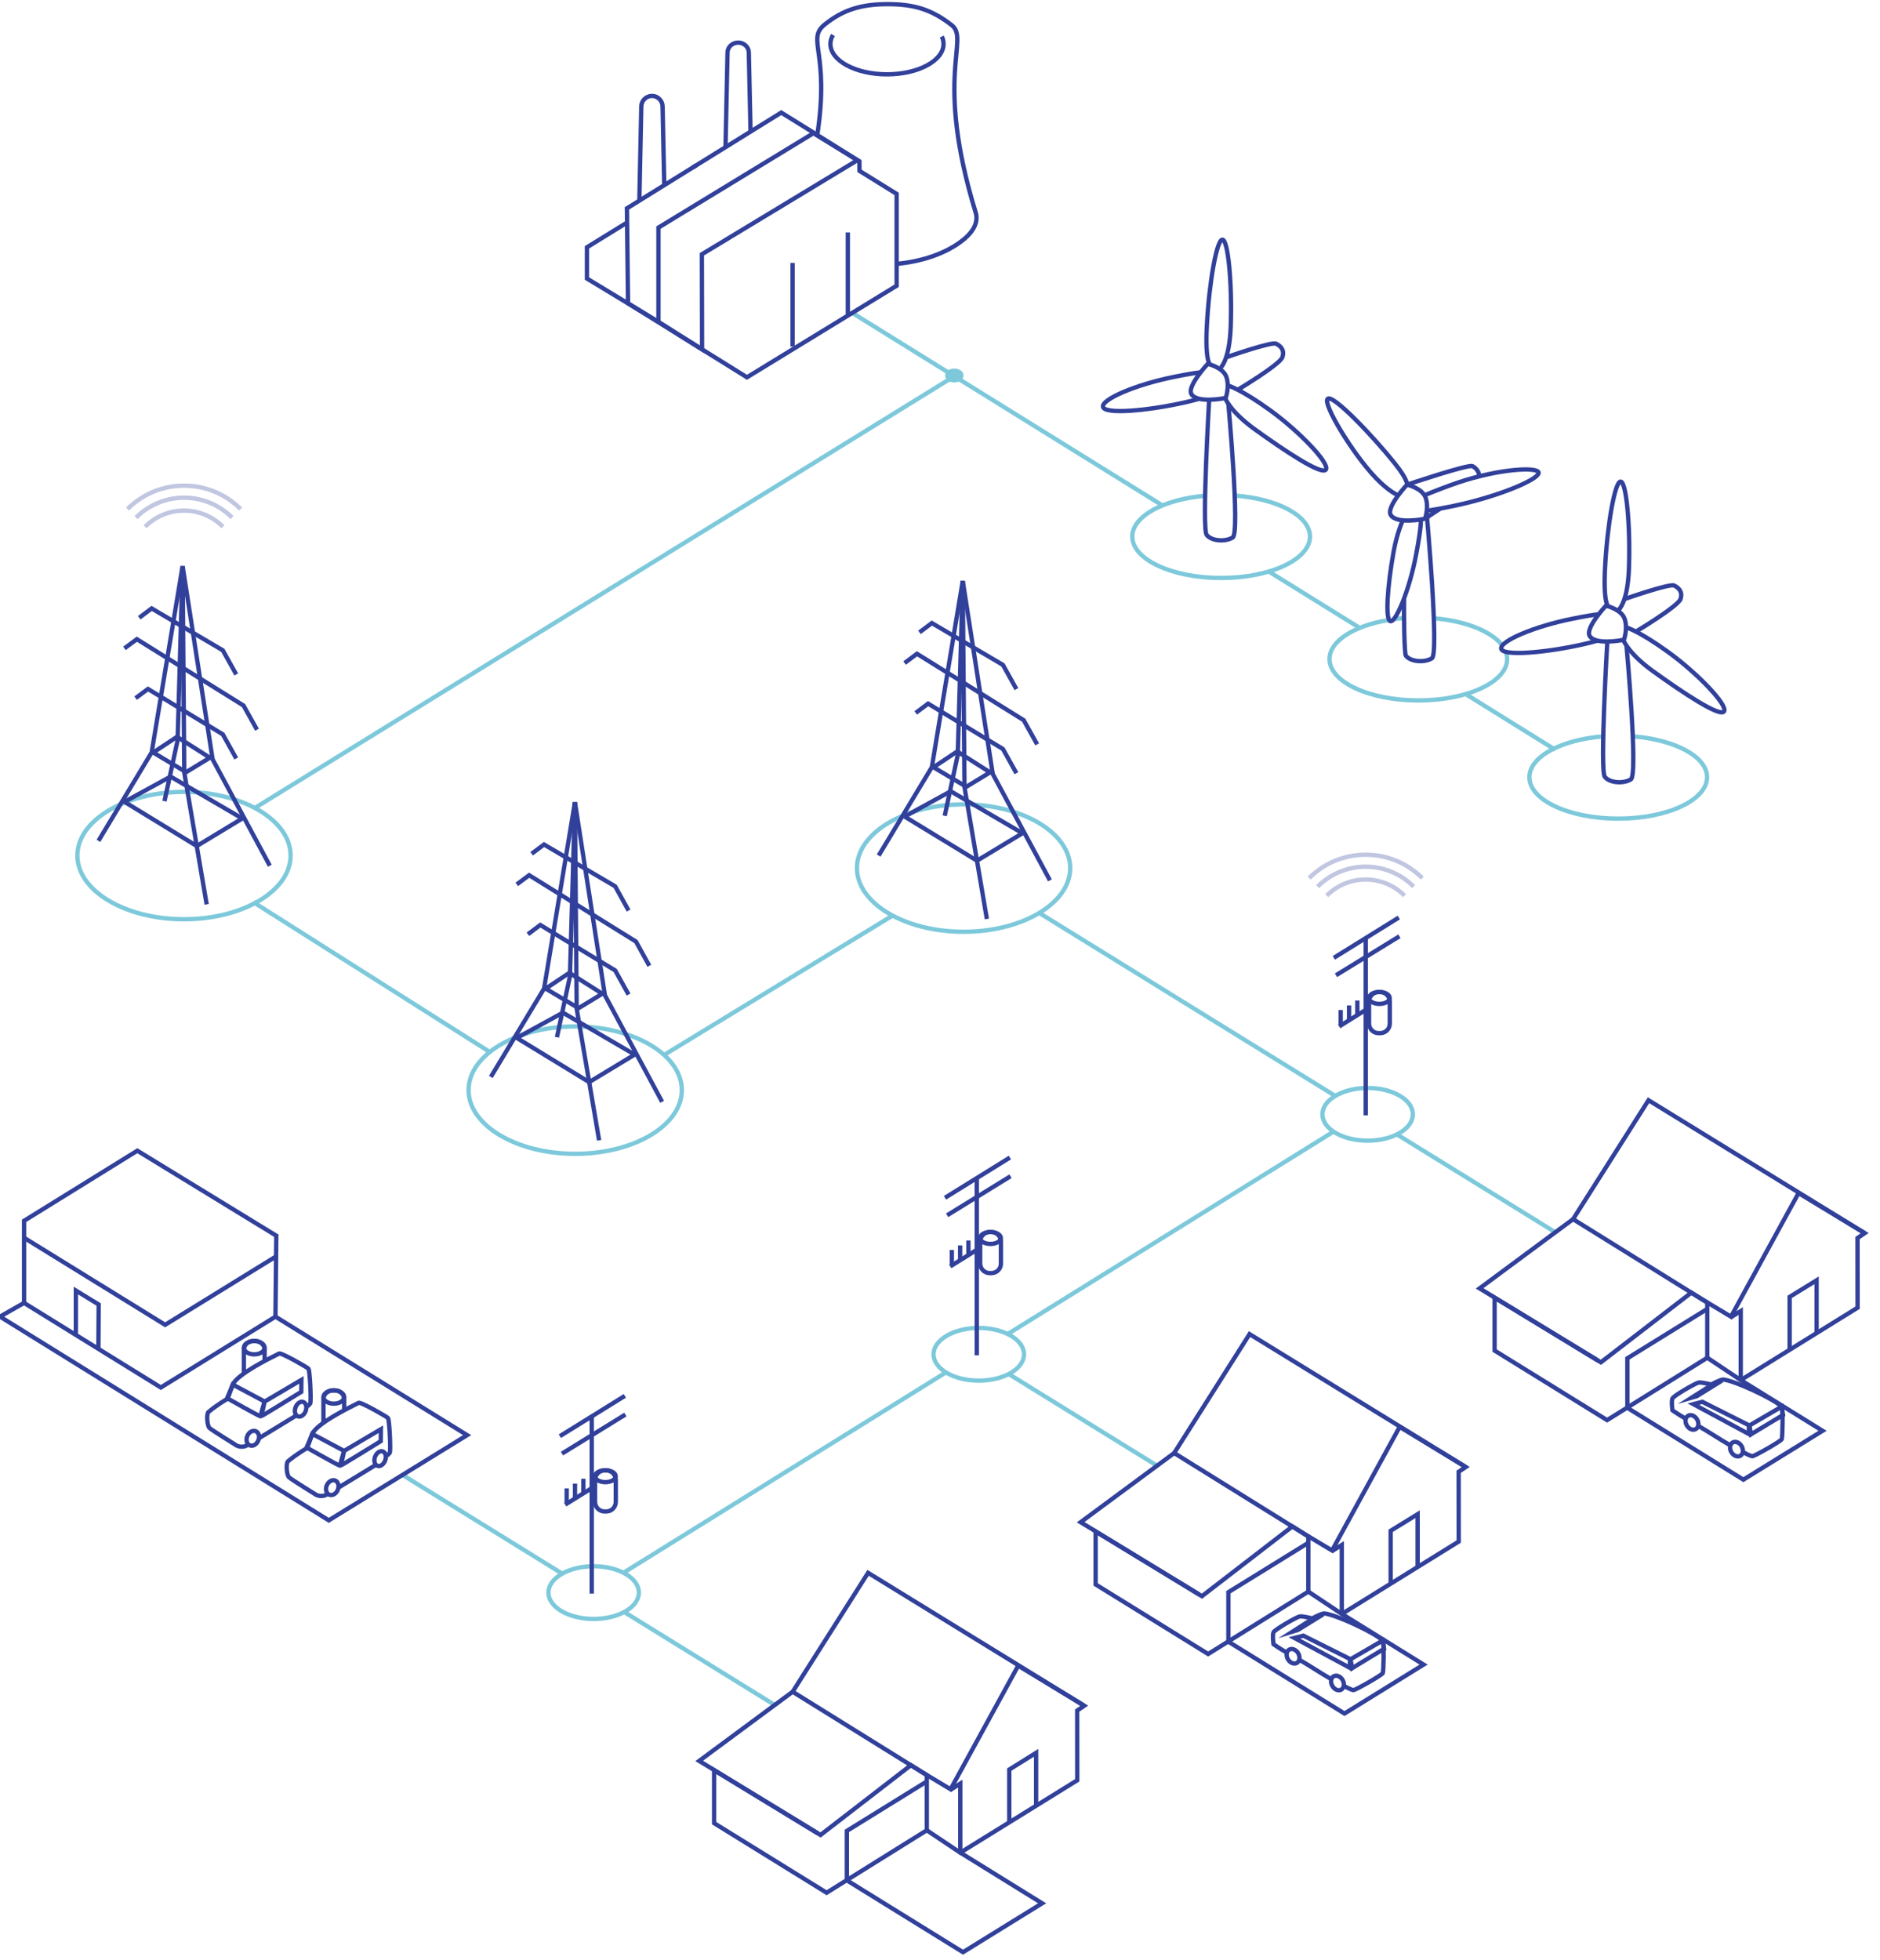 <?xml version="1.0" encoding="utf-8"?>
<!-- Generator: Adobe Illustrator 21.0.2, SVG Export Plug-In . SVG Version: 6.00 Build 0)  -->
<svg version="1.1" id="Layer_1" xmlns="http://www.w3.org/2000/svg" xmlns:xlink="http://www.w3.org/1999/xlink" x="0px" y="0px"
	 viewBox="0 0 2719 2834.6" style="enable-background:new 0 0 2719 2834.6;" xml:space="preserve">
<style type="text/css">
	.st0{fill:none;stroke:#7DC9DB;stroke-width:6.248;stroke-miterlimit:10;}
	.st1{fill:none;stroke:#7171E2;stroke-width:6.248;stroke-miterlimit:10;}
	.st2{fill:none;stroke:#31409A;stroke-width:6.248;stroke-miterlimit:10;}
	.st3{fill:none;stroke:#7DC9DB;stroke-width:10.71;stroke-miterlimit:10;}
	.st4{opacity:0.3;fill:none;stroke:#31409A;stroke-width:6.248;stroke-miterlimit:10;enable-background:new    ;}
</style>
<ellipse class="st0" cx="1393.6" cy="1255.3" rx="154.2" ry="92.1"/>
<ellipse class="st0" cx="831.9" cy="1576.4" rx="154.2" ry="92.1"/>
<ellipse class="st0" cx="266.1" cy="1237.2" rx="154.2" ry="92.1"/>
<path class="st1" d="M1400.9,903.4"/>
<path class="st1" d="M1208.2,794"/>
<line class="st0" x1="1368.5" y1="1984.3" x2="901.6" y2="2274.4"/>
<line class="st0" x1="1929.3" y1="1636" x2="1456.5" y2="1929.7"/>
<line class="st0" x1="1290.7" y1="1324.1" x2="960.5" y2="1525.5"/>
<line class="st0" x1="1380.3" y1="544" x2="368.7" y2="1168.3"/>
<line class="st0" x1="2019.5" y1="1639.9" x2="2248.5" y2="1781.4"/>
<line class="st0" x1="1503.1" y1="1320.2" x2="1931.2" y2="1584.8"/>
<line class="st0" x1="366.5" y1="1304.6" x2="708.3" y2="1521.2"/>
<line class="st0" x1="1232.6" y1="452.4" x2="1681.2" y2="730.9"/>
<line class="st0" x1="2119.3" y1="1003.4" x2="2249.3" y2="1084.2"/>
<line class="st0" x1="1835.1" y1="826.5" x2="1965.2" y2="907.2"/>
<line class="st0" x1="903.7" y1="2331.6" x2="1121" y2="2465.9"/>
<line class="st0" x1="581.5" y1="2132.4" x2="812" y2="2274.9"/>
<line class="st0" x1="1458.9" y1="1986.9" x2="1672.4" y2="2118.9"/>
<g>
	<polygon class="st2" points="1413,1244.6 1308.3,1180.8 1375,1144.2 1478.8,1204.9 	"/>
	<polyline class="st2" points="1270.8,1237.2 1347.7,1109.4 1392.4,840 	"/>
	<polyline class="st2" points="1427.3,1328.9 1394.9,1138.2 1392.4,840 	"/>
	<polyline class="st2" points="1518.5,1273.1 1435.8,1119.2 1392.4,840 	"/>
	<polyline class="st2" points="1366.3,1179.7 1385.2,1091.7 1392.4,840 	"/>
	<polyline class="st2" points="1470,996.5 1450.5,961.5 1347.7,901 1329.8,914.4 	"/>
	<polyline class="st2" points="1470,1118.1 1450.5,1083.1 1342.3,1017.5 1324.4,1030.9 	"/>
	<polyline class="st2" points="1500,1076.4 1480.6,1041.5 1326.2,945.4 1308.3,958.8 	"/>
	<polygon class="st2" points="1397.6,1137.7 1350,1109.5 1384.4,1086.7 1431.9,1116.9 	"/>
</g>
<g>
	<polygon class="st2" points="852.1,1564.8 747.4,1500.9 814.1,1464.4 917.9,1525 	"/>
	<polyline class="st2" points="709.9,1557.3 786.9,1429.5 831.5,1160.1 	"/>
	<polyline class="st2" points="866.5,1649 834,1458.4 831.5,1160.1 	"/>
	<polyline class="st2" points="957.6,1593.3 874.9,1439.3 831.5,1160.1 	"/>
	<polyline class="st2" points="805.5,1499.9 824.3,1411.8 831.5,1160.1 	"/>
	<polyline class="st2" points="909.1,1316.7 889.7,1281.7 786.8,1221.2 768.9,1234.6 	"/>
	<polyline class="st2" points="909.1,1438.2 889.7,1403.3 781.4,1337.6 763.5,1351 	"/>
	<polyline class="st2" points="939.1,1396.6 919.8,1361.6 765.3,1265.6 747.4,1278.9 	"/>
	<polygon class="st2" points="836.7,1457.9 789.2,1429.6 823.5,1406.8 871.1,1437 	"/>
</g>
<g>
	<polygon class="st2" points="284.6,1223.4 180,1159.5 246.7,1123 350.4,1183.6 	"/>
	<polyline class="st2" points="142.4,1215.9 219.3,1088.1 264.1,818.7 	"/>
	<polyline class="st2" points="298.9,1307.8 266.5,1117.1 264.1,818.7 	"/>
	<polyline class="st2" points="390.2,1251.9 307.5,1098 264.1,818.7 	"/>
	<polyline class="st2" points="237.9,1158.5 256.9,1070.4 264.1,818.7 	"/>
	<polyline class="st2" points="341.7,975.3 322.2,940.4 219.3,879.8 201.4,893.3 	"/>
	<polyline class="st2" points="341.7,1096.8 322.2,1061.9 214,996.3 196.1,1009.6 	"/>
	<polyline class="st2" points="371.7,1055.2 352.2,1020.3 197.9,924.3 180,937.6 	"/>
	<polygon class="st2" points="269.2,1116.6 221.6,1088.2 256,1065.5 303.5,1095.7 	"/>
</g>
<g>
	<polyline class="st2" points="1002.1,242.1 1129.9,162.8 1177.1,192.1 	"/>
	<polyline class="st2" points="1176.5,191.8 1242.9,233.3 1243.1,247.1 1296.8,280.4 1296.8,413.2 1080.3,545.6 908.3,438.6 
		906.7,301.3 1006.9,239.1 	"/>
	<polyline class="st2" points="1174.5,193.8 952.3,329.1 952.3,465.4 1015.4,505.3 1015.1,367.7 1240,231.7 1175.1,191.8 	"/>
	<polyline class="st2" points="906.3,322.2 848.9,357.6 848.9,402.8 952.3,465.4 	"/>
	<line class="st2" x1="1146.3" y1="380.2" x2="1146.3" y2="501.1"/>
	<line class="st2" x1="1226.2" y1="336.2" x2="1226.2" y2="455"/>
	<path class="st2" d="M924.7,289l2.8-134.9c0-8.4,7-15.4,15.4-15.4l0,0c8.4,0,15.4,7,15.4,15.4l2.4,113.6"/>
	<path class="st2" d="M952.3,324.5"/>
	<path class="st2" d="M1049.3,212.8l2.9-136.8c0-8,7-14.4,15.4-14.4l0,0c8.4,0,15.4,6.5,15.4,14.4l2.5,114.6"/>
	<g>
		<path class="st2" d="M1182,195.2c18.4-120.5-16.2-138,10.7-159.7c27-21.8,53.9-29.5,91.2-29.5c39.8,0,64.9,8.8,92.7,30.5
			c26.1,20.4-26,73.9,34.5,270.8c4.2,13.6-3.3,27-15.7,37.6c-26.7,22.7-64.7,33.5-98.7,36.7"/>
		<path class="st2" d="M1362.1,52.8c1.7,3.5,2.5,7.1,2.5,10.8c0,24.2-36.7,43.9-81.8,43.9c-45.1,0-81.8-19.7-81.8-43.9
			c0-4.6,1.3-8.9,3.7-13"/>
	</g>
</g>
<path class="st0" d="M1786.3,716.7c61.4,4.5,108.3,29.3,108.3,59.2c0,33.1-57.5,59.9-128.5,59.9s-128.5-26.8-128.5-59.9
	c0-29.3,45.2-53.8,104.9-58.9"/>
<path class="st0" d="M2362.2,1064.9c60.6,4.8,106.7,29.4,106.7,59c0,33.1-57.5,59.9-128.5,59.9c-71,0-128.5-26.8-128.5-59.9
	c0-29.7,46.4-54.4,107.2-59.1"/>
<path class="st0" d="M2014.6,895.5c5.1-0.7,10.2-1.3,15.5-1.7"/>
<path class="st0" d="M2178.1,943.3c1.1,3.2,1.7,6.4,1.7,9.7c0,33.1-57.5,59.9-128.5,59.9c-71,0-128.5-26.8-128.5-59.9
	c0-25.9,35.4-48.1,84.9-56.3"/>
<path class="st0" d="M2073,894c45.7,3.7,83.2,18.5,98.9,38.4"/>
<g>
	<path class="st2" d="M1746.7,526.2c0,0-29.5,31.6-23.8,43.2c7.2,14.4,48.5,6.6,49.9,5.9c0,0,5.8-16.3,0.9-30.2
		C1768.7,531,1746.7,526.2,1746.7,526.2z"/>
	<path class="st2" d="M1750.3,527.1c0,0-7.7-3.2-4.8-56.9c3.3-62.5,14.3-123.9,22.5-123.6c8.1,0.3,14.2,62.8,12,125.4
		c-1.7,48.7-14.6,59.8-14.6,59.8"/>
	<path class="st2" d="M1775.7,557.4c0,0,18.1,4.7,61,35.7c42.9,31,87.1,77.4,80.9,86c-6.2,8.5-60-27.4-103.1-58.5
		c-35.3-25.5-42.5-44.7-42.5-44.7"/>
	<path class="st2" d="M1734.5,576.6c-6.6,1.9-11.4,3.2-20.3,5.2c-55.8,12.6-116.4,17.5-118.9,6.6c-2.5-10.9,47.5-32.5,103.7-43.6
		c19.8-4,28.1-5.2,37.4-6.4"/>
	<path class="st2" d="M1789.7,563.9c0,0,61.6-36.8,65-47.4c3.4-10.7-2.7-16.3-9.2-19.5c-6.6-3.2-71.5,19.5-71.5,19.5"/>
	<path class="st2" d="M1776.5,583.4c0,0,17.1,187.2,6.4,193.8c-10.7,6.6-30.4,5.4-37.7-3.6c-7.3-8.9,3.6-195.7,3.6-195.7"/>
</g>
<g>
	<path class="st2" d="M2034.9,700.9c0,0-29.5,31.6-23.8,43.2c7.2,14.4,48.5,6.6,49.9,5.9c0,0,5.8-16.3,0.9-30.2
		C2056.9,705.7,2034.9,700.9,2034.9,700.9z"/>
	<path class="st2" d="M2054.8,752.2c0,0,1.5,6.7-6.7,49.8c-9.4,50.2-29,97.6-37,96.3s-4.6-50.6,4.5-100.8
		c4.9-27.2,13.3-45.2,13.3-45.2"/>
	<path class="st2" d="M2022.4,716.2c0,0-12-3.6-33-25.5c-33.2-34.8-77.1-107.3-69.2-114c8-6.7,66.5,55.2,96.5,92.7
		c20.4,25.4,18.1,31.4,18.1,31.4"/>
	<path class="st2" d="M2060.2,716.2c14-5.8,33.4-13.3,48.7-18.5c59.8-20,114.2-22.7,116.3-14.5c2.1,8.1-45.1,29.9-106.4,44.7
		c-21.7,5.3-41,8.3-54.4,10.7"/>
	<path class="st2" d="M2139.1,688.9c0.8-4.8-3.3-11.8-9.5-14.8c-6.3-3-93.8,26.5-93.8,26.5"/>
	<path class="st2" d="M2063.2,740.3c0,0,18.5,205,7.8,211.6c-10.7,6.6-30.4,5.4-37.7-3.6c-2.3-2.8-3-57-2.7-83.1"/>
	<line class="st2" x1="2061" y1="750" x2="2083.3" y2="735.3"/>
</g>
<g>
	<path class="st2" d="M2322.6,875.9c0,0-29.5,31.6-23.8,43.2c7.2,14.4,48.5,6.6,49.9,5.9c0,0,5.8-16.3,0.9-30.2
		C2344.7,880.7,2322.6,875.9,2322.6,875.9z"/>
	<path class="st2" d="M2326.2,876.9c0,0-7.7-3.2-4.8-56.9c3.3-62.5,14.3-123.9,22.5-123.6c8.1,0.3,14.2,62.8,12,125.4
		c-1.5,43.7-12,57.1-14.2,59.4c-0.2,0.3-1.4,1.5-1.4,1.5"/>
	<path class="st2" d="M2351.5,907.1c0,0,18.1,4.7,61,35.7s87.1,77.4,80.9,86c-6.2,8.5-60-27.4-103.1-58.5
		c-35.3-25.5-42.5-44.7-42.5-44.7"/>
	<path class="st2" d="M2310.4,926.4c-6.6,1.9-11.4,3.2-20.3,5.2c-55.8,12.6-116.4,17.5-118.9,6.6c-2.5-10.9,47.5-32.5,103.7-43.6
		c19.8-4,28.1-5.2,37.4-6.4"/>
	<path class="st2" d="M2365.5,913.6c0,0,61.6-36.8,65-47.4c3.4-10.6-2.7-16.3-9.2-19.5c-6.6-3.2-71.5,19.5-71.5,19.5"/>
	<path class="st2" d="M2352.3,933.2c0,0,17.1,187.2,6.4,193.8c-10.7,6.6-30.4,5.4-37.7-3.6s3.6-195.7,3.6-195.7"/>
</g>
<ellipse class="st0" cx="1978" cy="1611.4" rx="65.4" ry="38.1"/>
<ellipse class="st3" cx="1380.2" cy="543" rx="8" ry="4.7"/>
<g>
	<g>
		<path class="st2" d="M1996.2,1494h-2.4c-7.7,0-13.8-6.3-13.8-13.8v-31.8c0-7.7,6.3-13.8,13.8-13.8h2.4c7.7,0,13.8,6.3,13.8,13.8
			v31.8C2010,1487.7,2003.9,1494,1996.2,1494z"/>
		<ellipse class="st2" cx="1994.9" cy="1443.1" rx="15" ry="8.6"/>
	</g>
	<g>
		<line class="st2" x1="1975.2" y1="1356" x2="1975.2" y2="1612.8"/>
		<line class="st2" x1="2024" y1="1353.9" x2="1932.2" y2="1410.3"/>
		<line class="st2" x1="2023.1" y1="1326.8" x2="1929.1" y2="1385.1"/>
	</g>
	<line class="st2" x1="1936.8" y1="1484.3" x2="1975.3" y2="1460.3"/>
	<line class="st2" x1="1939" y1="1481.5" x2="1939" y2="1460.6"/>
	<line class="st2" x1="1963.1" y1="1467.6" x2="1963.1" y2="1446.8"/>
	<line class="st2" x1="1951.1" y1="1474.6" x2="1951.1" y2="1453.9"/>
</g>
<ellipse class="st0" cx="1415.6" cy="1958.4" rx="65.4" ry="38.1"/>
<g>
	<g>
		<path class="st2" d="M1433.8,1841h-2.4c-7.7,0-13.8-6.3-13.8-13.8v-31.8c0-7.7,6.3-13.8,13.8-13.8h2.4c7.7,0,13.8,6.3,13.8,13.8
			v31.8C1447.7,1834.9,1441.4,1841,1433.8,1841z"/>
		<ellipse class="st2" cx="1432.5" cy="1790.2" rx="15" ry="8.6"/>
	</g>
	<g>
		<line class="st2" x1="1412.7" y1="1703" x2="1412.7" y2="1959.8"/>
		<line class="st2" x1="1461.5" y1="1700.9" x2="1369.8" y2="1757.4"/>
		<line class="st2" x1="1460.6" y1="1673.9" x2="1366.7" y2="1732.1"/>
	</g>
	<line class="st2" x1="1374.3" y1="1831.3" x2="1412.8" y2="1807.3"/>
	<line class="st2" x1="1376.6" y1="1828.5" x2="1376.6" y2="1807.6"/>
	<line class="st2" x1="1400.6" y1="1814.6" x2="1400.6" y2="1793.8"/>
	<line class="st2" x1="1388.6" y1="1821.7" x2="1388.6" y2="1800.9"/>
</g>
<ellipse class="st0" cx="858.6" cy="2303" rx="65.4" ry="38.1"/>
<g>
	<g>
		<path class="st2" d="M876.8,2185.7h-2.4c-7.7,0-13.8-6.3-13.8-13.8v-31.8c0-7.7,6.3-13.8,13.8-13.8h2.4c7.7,0,13.8,6.3,13.8,13.8
			v31.8C890.6,2179.4,884.5,2185.7,876.8,2185.7z"/>
		<ellipse class="st2" cx="875.5" cy="2134.7" rx="15" ry="8.6"/>
	</g>
	<g>
		<line class="st2" x1="855.8" y1="2047.6" x2="855.8" y2="2304.4"/>
		<line class="st2" x1="904.5" y1="2045.5" x2="812.8" y2="2102"/>
		<line class="st2" x1="903.7" y1="2018.5" x2="809.7" y2="2076.8"/>
	</g>
	<line class="st2" x1="817.4" y1="2175.8" x2="855.9" y2="2151.9"/>
	<line class="st2" x1="819.6" y1="2173.2" x2="819.6" y2="2152.3"/>
	<line class="st2" x1="843.7" y1="2159.2" x2="843.7" y2="2138.4"/>
	<line class="st2" x1="831.6" y1="2166.3" x2="831.6" y2="2145.4"/>
</g>
<g>
	<polygon class="st2" points="398.4,1904 232.6,2006.4 34.8,1884.1 34.8,1765.4 198.6,1664 399.6,1786.9 	"/>
	<polyline class="st2" points="34.8,1884.1 0,1903.9 475.5,2198.5 675.6,2075.3 398.4,1904 	"/>
	<polyline class="st2" points="34.8,1789.9 238.8,1915.8 398.4,1817.4 	"/>
	<ellipse class="st2" cx="367.7" cy="1948.9" rx="15" ry="9.6"/>
	<path class="st2" d="M352.7,1988.2v-36.4c0-7,6.3-12.7,13.8-12.7h2.4c7.7,0,13.8,5.8,13.8,12.7v15"/>
	<path class="st2" d="M380.8,1972.4"/>
	<polyline class="st2" points="109.7,1930 109.7,1866.2 142.7,1886.4 142.3,1951.2 	"/>
	<g>
		
			<ellipse transform="matrix(0.394 -0.919 0.919 0.394 -1690.607 1596.029)" class="st2" cx="365.6" cy="2080.7" rx="11.1" ry="8.6"/>
		
			<ellipse transform="matrix(0.351 -0.936 0.936 0.351 -1625.138 1730.362)" class="st2" cx="435.6" cy="2037.4" rx="11.1" ry="7.8"/>
		<path class="st2" d="M358.7,2089c-8,6-16.5,1.3-16.5,1.3s-36.4-22.5-39.4-25.5c-3-3.1-4.5-18.9-1.5-22.8
			c13.4-11.1,26.3-18.4,26.3-18.4c0.2-0.3,7.7-17.4,9-21.5c7.5-15.5,52.4-37.4,67.3-44.9c4.6-0.5,39.8,19.8,42.1,21.9
			c2.3,2.1,4.3,47.5,2.7,50.4c-0.4,0.8-4.4,4.5-4.2,4.4"/>
		<line class="st2" x1="428.3" y1="2047" x2="374.8" y2="2079.6"/>
		<path class="st2" d="M336.7,2002.2l45.8,24.4c0,0-3.7,21.5-5.7,21.5s-47.5-25.8-47.5-25.8L336.7,2002.2z"/>
		<path class="st2" d="M435.7,2012.7c0,0-58,36-58.7,35.6c-0.8-0.4,5.7-21.5,5.7-21.5l53.2-31.4L435.7,2012.7L435.7,2012.7z"/>
	</g>
	<ellipse class="st2" cx="482.8" cy="2020.2" rx="15" ry="9.6"/>
	<path class="st2" d="M467.8,2059.6v-36.4c0-7,6.3-12.7,13.8-12.7h2.4c7.7,0,13.8,5.8,13.8,12.7v15"/>
	<path class="st2" d="M495.9,2043.8"/>
	<g>
		
			<ellipse transform="matrix(0.394 -0.919 0.919 0.394 -1686.572 1744.971)" class="st2" cx="480.6" cy="2152.1" rx="11.1" ry="8.6"/>
		
			<ellipse transform="matrix(0.351 -0.936 0.936 0.351 -1617.342 1884.429)" class="st2" cx="550.6" cy="2108.8" rx="11.1" ry="7.8"/>
		<path class="st2" d="M473.7,2160.3c-8,6-16.5,1.3-16.5,1.3s-36.4-22.5-39.4-25.5c-3-3.1-4.5-18.9-1.5-22.8
			c13.4-11.1,26.3-18.4,26.3-18.4c0.2-0.3,7.7-17.4,9-21.5c7.5-15.5,52.4-37.4,67.3-44.9c4.6-0.5,39.8,19.8,42.1,21.9
			c2.3,2.1,4.3,47.5,2.7,50.4c-0.4,0.8-4.4,4.5-4.2,4.4"/>
		<line class="st2" x1="543.4" y1="2118.4" x2="489.8" y2="2151"/>
		<path class="st2" d="M451.7,2073.6l45.8,24.4c0,0-3.7,21.5-5.7,21.5s-47.5-25.8-47.5-25.8L451.7,2073.6z"/>
		<path class="st2" d="M550.7,2084c0,0-58,36-58.7,35.6c-0.8-0.4,5.7-21.5,5.7-21.5l53.2-31.4L550.7,2084L550.7,2084z"/>
	</g>
	<path class="st2" d="M529.6,2030.4"/>
</g>
<g>
	<g>
		<polygon class="st2" points="1340.4,2646.7 1195.5,2737 1032.8,2636.4 1032.8,2559.9 1186.7,2653.5 1317.4,2552.6 1340.4,2567 		
			"/>
		<polyline class="st2" points="1146.4,2446.4 1255.5,2274.4 1568.1,2466.6 1557.9,2473.6 1558,2574.4 1388.8,2679.1 1340.4,2646.7 
					"/>
		<polyline class="st2" points="1224.8,2719.1 1392.8,2823 1507.2,2752.3 1387.7,2678.3 		"/>
		<polyline class="st2" points="1224.8,2721.4 1224.8,2647.6 1339.1,2576.9 		"/>
		<polyline class="st2" points="1182.4,2650.9 1011.2,2546.4 1146.4,2446.4 1334.3,2563.1 1374.8,2587.4 1472.6,2408.7 
			1568.1,2466.6 		"/>
		<polyline class="st2" points="1459.7,2634.3 1459.7,2558.9 1498.5,2534.7 1498.5,2610.1 		"/>
	</g>
	<polyline class="st2" points="1374.4,2588.3 1388.8,2579.2 1388.8,2679.1 	"/>
</g>
<g>
	<g>
		<polygon class="st2" points="1892.2,2301.6 1747.3,2391.8 1584.6,2291.2 1584.6,2214.7 1738.3,2308.2 1869.1,2207.4 
			1892.2,2221.8 		"/>
		<polyline class="st2" points="1698.2,2101.2 1807.2,1929.2 2119.9,2121.4 2109.6,2128.3 2109.7,2229.2 1940.6,2333.9 
			1892.2,2301.6 		"/>
		<polyline class="st2" points="1776.6,2374 1944.5,2477.9 2058.9,2407.1 1939.5,2333.1 		"/>
		<polyline class="st2" points="1776.6,2376.3 1776.6,2302.4 1890.9,2231.8 		"/>
		<polyline class="st2" points="1734.2,2305.6 1562.9,2201.2 1698.2,2101.2 1886,2217.9 1926.5,2242.1 2024.3,2063.4 2119.9,2121.4 
					"/>
		<polyline class="st2" points="2011.3,2289 2011.3,2213.6 2050.3,2189.6 2050.3,2264.9 		"/>
	</g>
	<ellipse transform="matrix(0.866 -0.5 0.5 0.866 -947.02 1256.004)" class="st2" cx="1870.2" cy="2395.1" rx="8.6" ry="11.1"/>
	<ellipse transform="matrix(0.866 -0.5 0.5 0.866 -957.684 1293.307)" class="st2" cx="1934.4" cy="2433.7" rx="8.6" ry="11.1"/>
	<path class="st2" d="M1860.4,2389.4c-11.1-6.4-18.6-11.8-18.6-11.8s-1.8-13.4,0.1-17.3s33.3-22,37.7-22.8
		c4.4-0.8,17.6,2.7,17.6,2.7c0.3,0.1,0.6,0.1,0.9,0c0,0,12.9-7.1,17.2-7.1c17.1,1.9,72.5,27.7,84.6,39.2c2,4.2,1.2,44.2,0,47.1
		s-39.4,24.6-42.6,24.6c-0.7,0-4.7-1.2-12.4-5.4"/>
	<path class="st2" d="M1924.9,2427.9c-14.2-8-30.4-19-45.1-27.4"/>
	<polygon class="st2" points="1877.1,2357 1913.6,2334.5 1899,2340.5 1869.6,2359.3 	"/>
	<polygon class="st2" points="2001.7,2384.3 1955.5,2412.3 1953.2,2399.4 1999.8,2372.3 	"/>
	<polygon class="st2" points="1952.3,2411.8 1872.1,2368.6 1885,2365.3 1952.4,2399 	"/>
	<polyline class="st2" points="1926.2,2243.1 1940.6,2234.1 1940.6,2333.9 	"/>
</g>
<g>
	<g>
		<polygon class="st2" points="2469.2,1963.4 2324.3,2053.6 2161.6,1953 2161.6,1876.6 2315.3,1970 2446.1,1869.3 2469.2,1883.6 		
			"/>
		<polyline class="st2" points="2275.1,1763 2384.2,1591 2696.9,1783.2 2686.5,1790.3 2686.6,1891 2517.6,1995.7 2469.2,1963.4 		
			"/>
		<polyline class="st2" points="2353.6,2035.8 2521.4,2139.7 2635.9,2069 2516.5,1995 		"/>
		<polyline class="st2" points="2353.6,2038.1 2353.6,1964.2 2467.9,1893.6 		"/>
		<polyline class="st2" points="2311.1,1967.4 2139.9,1863.1 2275.1,1763 2463,1879.7 2503.5,1904 2601.2,1725.3 2696.9,1783.2 		
			"/>
		<polyline class="st2" points="2588.3,1950.8 2588.3,1875.4 2627.3,1851.4 2627.3,1926.7 		"/>
	</g>
	<ellipse transform="matrix(0.866 -0.5 0.5 0.866 -700.625 1499.182)" class="st2" cx="2447.1" cy="2056.9" rx="8.6" ry="11.1"/>
	<ellipse transform="matrix(0.866 -0.5 0.5 0.866 -711.325 1536.522)" class="st2" cx="2511.5" cy="2095.6" rx="8.6" ry="11.1"/>
	<path class="st2" d="M2437.4,2051.2c-11.1-6.4-18.6-11.8-18.6-11.8s-1.8-13.4,0.1-17.3c1.9-3.9,33.3-22,37.7-22.8
		c4.4-0.8,17.6,2.7,17.6,2.7c0.3,0.1,0.6,0.1,0.9,0c0,0,12.9-7.1,17.2-7.1c17.1,1.9,72.5,27.7,84.6,39.2c2,4.2,1.2,44.2,0,47.1
		c-1.2,2.9-39.4,24.6-42.6,24.6c-0.7,0-4.7-1.2-12.4-5.4"/>
	<path class="st2" d="M2501.9,2089.7c-14.2-8-30.4-19-45.1-27.4"/>
	<polygon class="st2" points="2454.1,2018.9 2490.6,1996.3 2476,2002.4 2446.6,2021.1 	"/>
	<polygon class="st2" points="2578.7,2046.2 2532.4,2074.1 2530.2,2061.3 2576.8,2034.1 	"/>
	<polygon class="st2" points="2529.3,2073.7 2449.1,2030.5 2462,2027.1 2529.4,2061 	"/>
	<polyline class="st2" points="2503.1,1904.9 2517.6,1895.9 2517.6,1995.7 	"/>
</g>
<path class="st4" d="M184.4,736.1c45.1-45.1,118.4-45.1,163.6,0"/>
<path class="st4" d="M196.8,748.5c38.4-38.4,100.5-38.4,138.8,0"/>
<path class="st4" d="M209.9,761.7c31.1-31.1,81.5-31.1,112.5,0"/>
<path class="st4" d="M1893.4,1269.8c45.1-45.1,118.4-45.1,163.6,0"/>
<path class="st4" d="M1905.7,1282.1c38.4-38.4,100.5-38.4,138.8,0"/>
<path class="st4" d="M1918.8,1295.2c31.1-31.1,81.5-31.1,112.5,0"/>
</svg>
